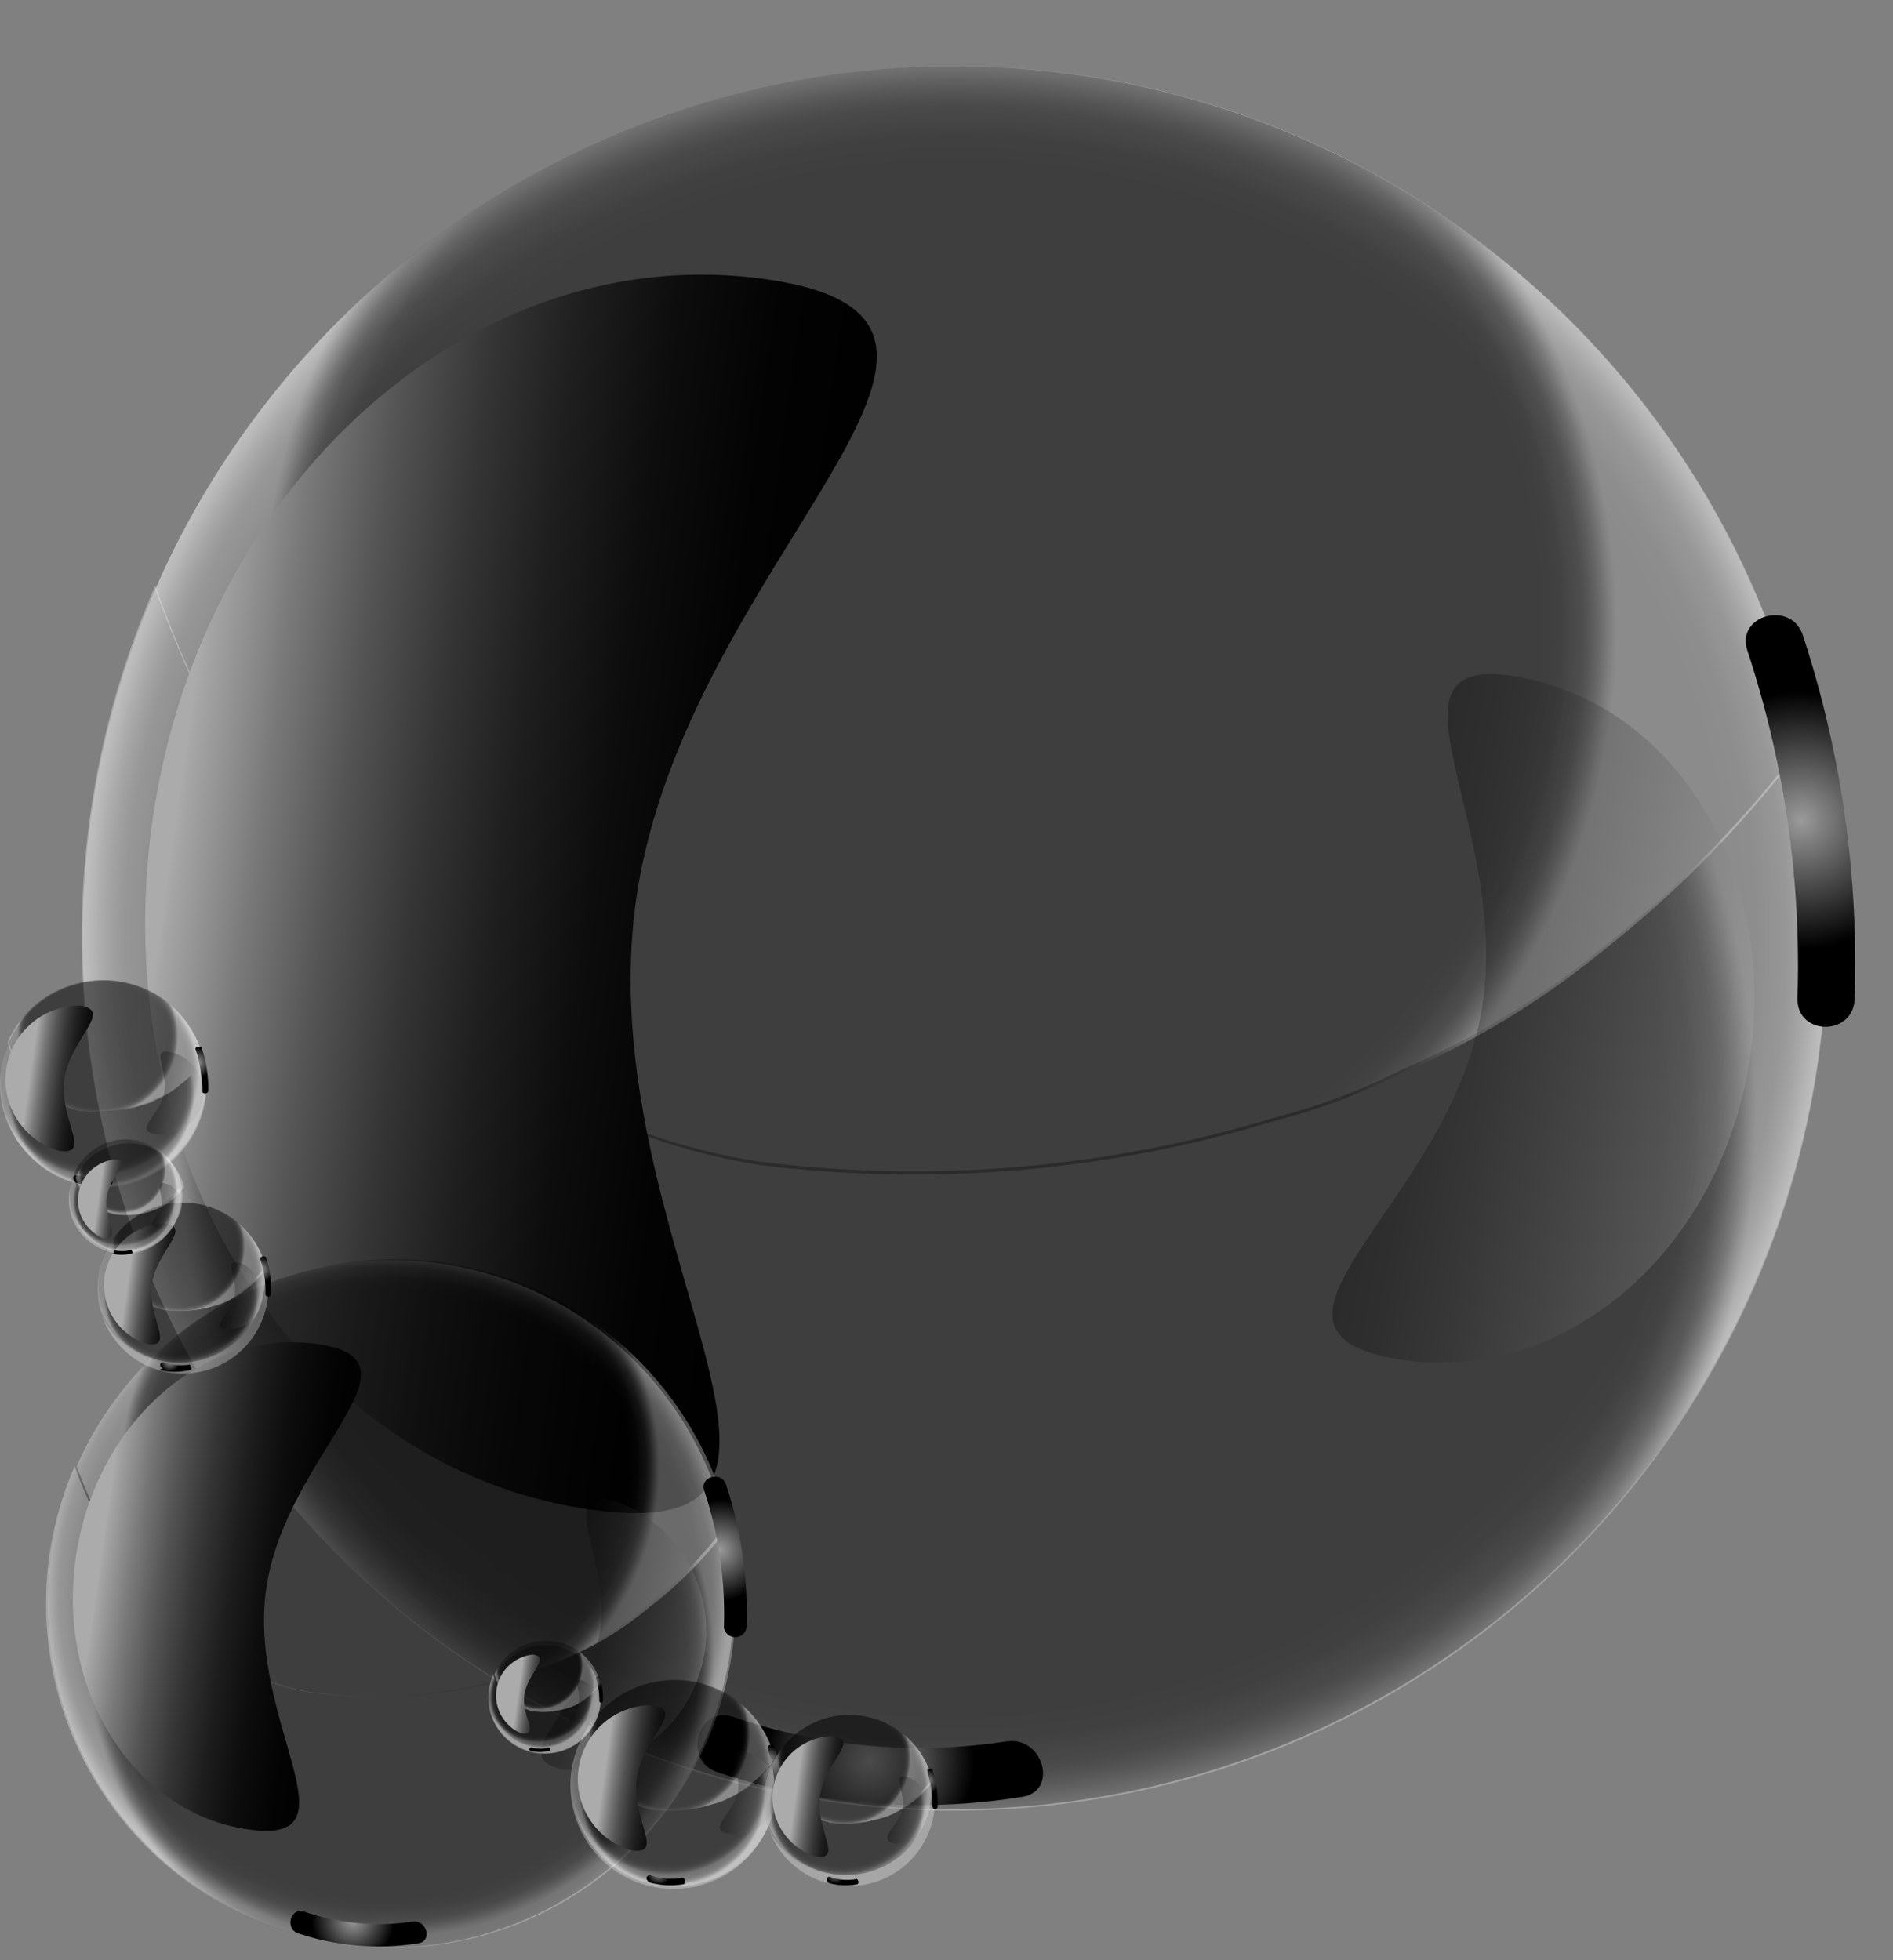 <svg width="85" height="88" viewBox="0 0 85 88" fill="none" xmlns="http://www.w3.org/2000/svg">
<rect x="0" y="0" width="85" height="88" fill="#808080" stroke="none"/>
<path style="lightblue-blend-mode:screen" opacity="0.3" d="M45.964 81.165C67.523 79.457 83.615 60.595 81.907 39.036C80.199 17.477 61.337 1.385 39.778 3.093C18.219 4.801 2.127 23.663 3.835 45.222C5.543 66.781 24.405 82.873 45.964 81.165Z" fill="url(#paint0_radial_219_768)"/>
<path style="lightblue-blend-mode:screen" opacity="0.3" d="M62.93 48.027C61.12 48.951 59.213 49.669 57.244 50.169C49.74 52.455 41.837 53.128 34.055 52.144C20.67 50.076 11.383 38.722 6.971 26.297C4.478 31.976 3.37 38.165 3.736 44.355C4.102 50.546 5.932 56.562 9.076 61.907C12.221 67.252 16.589 71.775 21.822 75.102C27.055 78.43 33.004 80.468 39.178 81.048C45.352 81.629 51.576 80.735 57.338 78.441C63.099 76.146 68.234 72.517 72.319 67.851C76.404 63.185 79.324 57.616 80.837 51.602C82.35 45.588 82.414 39.301 81.023 33.257C78.441 36.712 75.418 39.816 72.032 42.488C69.276 44.757 66.211 46.621 62.93 48.027Z" fill="url(#paint1_radial_219_768)"/>
<path style="lightblue-blend-mode:screen" opacity="0.3" d="M33.335 4.142C27.528 5.596 22.131 8.362 17.561 12.229C12.99 16.095 9.367 20.959 6.971 26.445C11.383 38.796 20.67 50.15 34.055 52.292C41.837 53.276 49.74 52.603 57.244 50.316C59.213 49.817 61.12 49.099 62.93 48.175C66.211 46.769 69.276 44.904 72.032 42.636C75.418 39.964 78.441 36.86 81.023 33.405L80.857 32.685C79.613 27.689 77.397 22.987 74.335 18.848C71.273 14.71 67.425 11.215 63.012 8.564C58.598 5.913 53.706 4.158 48.614 3.399C43.521 2.641 38.33 2.893 33.335 4.142Z" fill="url(#paint2_radial_219_768)"/>
<g style="lightblue-blend-mode:screen">
<path d="M78.457 29.195C80.124 34.24 80.887 39.54 80.709 44.851C80.709 46.513 83.22 46.513 83.275 44.851C83.466 39.31 82.679 33.779 80.949 28.512C80.432 26.943 77.94 27.607 78.457 29.195Z" fill="url(#paint3_radial_219_768)"/>
</g>
<g style="lightblue-blend-mode:screen">
<path d="M32.209 79.56C36.618 81.031 41.319 81.411 45.908 80.667C47.532 80.409 46.849 77.935 45.206 78.175C41.072 78.807 36.847 78.427 32.892 77.067C31.323 76.55 30.64 79.043 32.209 79.56Z" fill="url(#paint4_radial_219_768)"/>
</g>
<path style="lightblue-blend-mode:screen" d="M28.572 40.327C26.375 55.577 39.483 69.645 26.449 67.762C13.414 65.879 4.645 51.995 6.86 36.746C9.076 21.496 21.408 10.659 34.443 12.542C47.477 14.425 30.787 25.078 28.572 40.327Z" fill="url(#paint5_linear_219_768)"/>
<path style="lightblue-blend-mode:screen" opacity="0.3" d="M66.475 45.645C68.099 37.208 61.139 29.029 68.321 30.414C75.503 31.799 80.063 39.645 78.457 48.193C76.85 56.741 69.706 62.353 62.487 60.969C55.268 59.584 64.868 54.083 66.475 45.645Z" fill="url(#paint6_linear_219_768)"/>
<path style="lightblue-blend-mode:screen" opacity="0.3" d="M17.587 87.443C26.111 87.443 33.021 80.533 33.021 72.009C33.021 63.484 26.111 56.574 17.587 56.574C9.063 56.574 2.152 63.484 2.152 72.009C2.152 80.533 9.063 87.443 17.587 87.443Z" fill="url(#paint7_radial_219_768)"/>
<path style="lightblue-blend-mode:screen" opacity="0.3" d="M25.507 74.372C24.789 74.73 24.033 75.008 23.255 75.203C20.27 76.125 17.122 76.396 14.024 75.997C8.762 75.166 5.088 70.698 3.352 65.824C2.376 68.062 1.945 70.5 2.093 72.937C2.242 75.374 2.967 77.741 4.208 79.843C5.45 81.946 7.172 83.724 9.234 85.031C11.296 86.339 13.639 87.138 16.07 87.364C18.501 87.59 20.951 87.236 23.219 86.332C25.487 85.427 27.508 83.997 29.115 82.159C30.723 80.322 31.872 78.129 32.467 75.761C33.063 73.393 33.088 70.918 32.541 68.538C31.528 69.893 30.335 71.104 28.997 72.138C27.944 73.043 26.769 73.795 25.507 74.372Z" fill="url(#paint8_radial_219_768)"/>
<path style="lightblue-blend-mode:screen" opacity="0.3" d="M13.839 57.036C11.55 57.609 9.423 58.699 7.621 60.222C5.819 61.746 4.39 63.662 3.445 65.824C5.18 70.698 8.854 75.166 14.116 75.997C17.214 76.396 20.362 76.125 23.347 75.203C24.126 75.008 24.881 74.73 25.599 74.372C26.894 73.803 28.1 73.051 29.181 72.138C30.52 71.104 31.712 69.893 32.726 68.538C32.734 68.446 32.734 68.353 32.726 68.261C32.235 66.277 31.355 64.41 30.136 62.769C28.918 61.128 27.386 59.745 25.629 58.701C23.872 57.656 21.925 56.971 19.901 56.686C17.877 56.4 15.816 56.519 13.839 57.036Z" fill="url(#paint9_radial_219_768)"/>
<g style="lightblue-blend-mode:screen">
<path d="M31.618 66.913C32.279 68.9 32.579 70.988 32.504 73.08C32.527 73.198 32.59 73.305 32.682 73.381C32.775 73.458 32.892 73.5 33.012 73.5C33.132 73.5 33.248 73.458 33.341 73.381C33.434 73.305 33.497 73.198 33.52 73.08C33.601 70.894 33.288 68.712 32.596 66.637C32.393 66.027 31.415 66.286 31.618 66.913Z" fill="url(#paint10_radial_219_768)"/>
</g>
<g style="lightblue-blend-mode:screen">
<path d="M13.396 86.797C15.131 87.376 16.98 87.528 18.787 87.24C19.433 87.148 19.156 86.169 18.528 86.262C16.892 86.513 15.219 86.361 13.654 85.819C13.045 85.615 12.768 86.594 13.396 86.797Z" fill="url(#paint11_radial_219_768)"/>
</g>
<path style="lightblue-blend-mode:screen" d="M11.956 71.308C11.088 77.308 16.257 82.865 11.125 82.126C5.992 81.388 2.522 75.905 3.408 69.886C4.294 63.867 9.131 59.602 14.264 60.341C19.396 61.079 12.823 65.289 11.956 71.308Z" fill="url(#paint12_linear_219_768)"/>
<path style="lightblue-blend-mode:screen" opacity="0.3" d="M26.91 73.394C27.538 70.071 24.806 66.858 27.649 67.394C29.03 67.904 30.186 68.889 30.91 70.172C31.634 71.454 31.88 72.953 31.603 74.399C31.326 75.846 30.544 77.148 29.398 78.073C28.251 78.997 26.814 79.485 25.341 79.45C22.498 78.896 26.264 76.717 26.91 73.394Z" fill="url(#paint13_linear_219_768)"/>
<path style="lightblue-blend-mode:screen" opacity="0.3" d="M34.775 78.913C35.004 79.805 34.962 80.746 34.655 81.614C34.347 82.482 33.788 83.239 33.049 83.788C32.309 84.337 31.423 84.653 30.503 84.696C29.583 84.739 28.671 84.506 27.883 84.029C27.096 83.551 26.469 82.849 26.082 82.013C25.695 81.178 25.566 80.246 25.711 79.336C25.856 78.427 26.269 77.581 26.897 76.907C27.525 76.233 28.339 75.762 29.236 75.553C30.416 75.279 31.655 75.477 32.69 76.105C33.725 76.733 34.474 77.741 34.775 78.913Z" fill="url(#paint14_radial_219_768)"/>
<path style="lightblue-blend-mode:screen" opacity="0.3" d="M32.652 80.76C32.441 80.867 32.218 80.947 31.987 81C31.098 81.273 30.16 81.355 29.236 81.24C28.48 81.064 27.785 80.689 27.223 80.153C26.661 79.617 26.254 78.94 26.043 78.193C25.599 79.152 25.495 80.233 25.747 81.258C26.034 82.45 26.782 83.48 27.828 84.121C28.873 84.761 30.131 84.96 31.323 84.674C32.515 84.387 33.545 83.639 34.185 82.593C34.826 81.548 35.025 80.29 34.738 79.098C34.434 79.504 34.073 79.864 33.667 80.169C33.358 80.412 33.016 80.611 32.652 80.76Z" fill="url(#paint15_radial_219_768)"/>
<path style="lightblue-blend-mode:screen" opacity="0.3" d="M29.163 75.554C28.474 75.724 27.834 76.05 27.293 76.508C26.752 76.966 26.324 77.543 26.043 78.194C26.254 78.941 26.661 79.618 27.223 80.154C27.785 80.689 28.48 81.065 29.236 81.24C30.16 81.356 31.098 81.274 31.987 81C32.218 80.948 32.441 80.867 32.652 80.76C33.041 80.588 33.402 80.357 33.723 80.077C34.129 79.773 34.489 79.412 34.794 79.006V78.914C34.645 78.323 34.381 77.768 34.017 77.279C33.654 76.791 33.197 76.379 32.675 76.067C32.152 75.755 31.572 75.549 30.97 75.461C30.367 75.373 29.753 75.404 29.163 75.554Z" fill="url(#paint16_radial_219_768)"/>
<g style="lightblue-blend-mode:screen">
<path d="M34.48 78.526C34.684 79.12 34.778 79.745 34.757 80.372C34.757 80.557 35.052 80.557 35.052 80.372C35.09 79.714 34.996 79.055 34.775 78.434C34.763 78.395 34.736 78.362 34.699 78.343C34.663 78.324 34.62 78.32 34.581 78.332C34.542 78.344 34.509 78.372 34.49 78.408C34.471 78.445 34.468 78.487 34.48 78.526Z" fill="url(#paint17_radial_219_768)"/>
</g>
<g style="lightblue-blend-mode:screen">
<path d="M29.033 84.471C29.55 84.643 30.101 84.688 30.639 84.6C30.843 84.6 30.75 84.268 30.639 84.305C30.15 84.383 29.649 84.338 29.181 84.176C29.162 84.176 29.142 84.18 29.124 84.187C29.107 84.194 29.09 84.205 29.076 84.219C29.063 84.233 29.052 84.249 29.044 84.267C29.037 84.285 29.033 84.304 29.033 84.323C29.033 84.343 29.037 84.362 29.044 84.38C29.052 84.398 29.063 84.414 29.076 84.428C29.09 84.442 29.107 84.453 29.124 84.46C29.142 84.467 29.162 84.471 29.181 84.471H29.033Z" fill="url(#paint18_radial_219_768)"/>
</g>
<path style="lightblue-blend-mode:screen" d="M28.59 79.837C28.332 81.683 29.883 83.29 28.35 83.068C27.578 82.846 26.913 82.353 26.477 81.678C26.041 81.003 25.864 80.194 25.979 79.399C26.093 78.604 26.492 77.877 27.101 77.354C27.71 76.83 28.488 76.545 29.292 76.551C30.824 76.772 28.849 78.028 28.59 79.837Z" fill="url(#paint19_linear_219_768)"/>
<path style="lightblue-blend-mode:screen" opacity="0.3" d="M33.132 80.464C33.316 79.467 32.504 78.507 33.353 78.618C33.596 78.663 33.827 78.755 34.034 78.889C34.241 79.024 34.419 79.197 34.559 79.4C34.699 79.603 34.797 79.832 34.848 80.073C34.9 80.314 34.903 80.563 34.858 80.806C34.813 81.048 34.721 81.28 34.587 81.486C34.453 81.693 34.279 81.872 34.076 82.011C33.873 82.151 33.644 82.249 33.403 82.301C33.162 82.352 32.913 82.355 32.67 82.311C31.747 82.108 32.892 81.461 33.132 80.464Z" fill="url(#paint20_linear_219_768)"/>
<path style="lightblue-blend-mode:screen" opacity="0.3" d="M9.131 47.51C9.36 48.402 9.318 49.342 9.011 50.21C8.703 51.078 8.144 51.835 7.405 52.384C6.665 52.933 5.779 53.249 4.859 53.292C3.939 53.335 3.027 53.103 2.239 52.625C1.452 52.147 0.825 51.446 0.438 50.61C0.051 49.774 -0.078 48.842 0.067 47.932C0.212 47.023 0.625 46.177 1.253 45.504C1.881 44.83 2.695 44.358 3.592 44.15C4.772 43.87 6.014 44.066 7.05 44.695C8.087 45.324 8.834 46.335 9.131 47.51Z" fill="url(#paint21_radial_219_768)"/>
<path style="lightblue-blend-mode:screen" opacity="0.3" d="M6.952 49.337C6.746 49.458 6.522 49.545 6.288 49.596C5.418 49.873 4.5 49.968 3.592 49.872C2.836 49.697 2.141 49.322 1.579 48.786C1.017 48.25 0.61 47.573 0.398 46.826C-0.021 47.759 -0.113 48.807 0.14 49.799C0.452 50.966 1.208 51.965 2.246 52.583C3.284 53.201 4.522 53.389 5.697 53.108C6.872 52.826 7.89 52.096 8.535 51.075C9.18 50.053 9.4 48.82 9.149 47.639C8.84 48.04 8.48 48.4 8.079 48.709C7.743 48.983 7.362 49.196 6.952 49.337Z" fill="url(#paint22_radial_219_768)"/>
<path style="lightblue-blend-mode:screen" opacity="0.3" d="M3.463 44.149C2.775 44.319 2.135 44.645 1.594 45.103C1.052 45.561 0.624 46.138 0.343 46.789C0.553 47.55 0.966 48.239 1.539 48.783C2.112 49.326 2.822 49.703 3.592 49.872C4.516 49.987 5.454 49.906 6.343 49.632C6.577 49.582 6.801 49.495 7.008 49.374C7.4 49.215 7.762 48.99 8.079 48.709C8.48 48.4 8.84 48.04 9.15 47.639V47.546C9.005 46.946 8.743 46.381 8.377 45.884C8.011 45.387 7.55 44.968 7.021 44.652C6.491 44.336 5.903 44.128 5.293 44.042C4.682 43.955 4.06 43.992 3.463 44.149Z" fill="url(#paint23_radial_219_768)"/>
<g style="lightblue-blend-mode:screen">
<path d="M8.78 47.104C8.981 47.698 9.075 48.323 9.057 48.95C9.057 49.135 9.353 49.135 9.353 48.95C9.362 48.324 9.268 47.7 9.076 47.104C9.076 46.919 8.725 46.993 8.78 47.104Z" fill="url(#paint24_radial_219_768)"/>
</g>
<g style="lightblue-blend-mode:screen">
<path d="M3.316 53.067C3.841 53.231 4.396 53.275 4.94 53.196C5.125 53.196 5.051 52.864 4.94 52.901C4.451 52.97 3.952 52.926 3.482 52.772C3.442 52.76 3.4 52.763 3.364 52.782C3.327 52.801 3.3 52.834 3.288 52.873C3.276 52.912 3.279 52.955 3.298 52.991C3.317 53.028 3.35 53.055 3.389 53.067H3.316Z" fill="url(#paint25_radial_219_768)"/>
</g>
<path style="lightblue-blend-mode:screen" d="M2.891 48.433C2.632 50.279 4.183 51.885 2.651 51.664C1.879 51.442 1.213 50.948 0.777 50.274C0.341 49.599 0.164 48.789 0.279 47.995C0.394 47.2 0.793 46.473 1.402 45.95C2.011 45.426 2.789 45.141 3.592 45.147C5.125 45.368 3.149 46.623 2.891 48.433Z" fill="url(#paint26_linear_219_768)"/>
<path style="lightblue-blend-mode:screen" opacity="0.3" d="M7.377 49.06C7.562 48.063 6.749 47.084 7.599 47.214C8.088 47.307 8.521 47.59 8.801 48.002C9.082 48.414 9.187 48.921 9.094 49.411C9.001 49.9 8.717 50.333 8.305 50.613C7.893 50.894 7.387 50.999 6.897 50.906C6.048 50.703 7.174 50.057 7.377 49.06Z" fill="url(#paint27_linear_219_768)"/>
<path style="lightblue-blend-mode:screen" opacity="0.3" d="M11.937 56.888C12.123 57.625 12.086 58.401 11.831 59.116C11.575 59.832 11.113 60.456 10.503 60.909C9.893 61.362 9.163 61.624 8.404 61.662C7.645 61.7 6.891 61.511 6.24 61.121C5.588 60.73 5.066 60.155 4.742 59.468C4.417 58.781 4.303 58.013 4.415 57.261C4.527 56.51 4.859 55.808 5.37 55.245C5.881 54.683 6.547 54.284 7.285 54.1C8.271 53.859 9.312 54.017 10.183 54.539C11.054 55.061 11.684 55.905 11.937 56.888Z" fill="url(#paint28_radial_219_768)"/>
<path style="lightblue-blend-mode:screen" opacity="0.3" d="M10.183 58.421C10.006 58.508 9.821 58.576 9.629 58.624C8.895 58.851 8.12 58.914 7.359 58.809C6.736 58.657 6.163 58.346 5.697 57.906C5.23 57.465 4.887 56.911 4.7 56.298C4.353 57.069 4.281 57.936 4.497 58.753C4.84 59.618 5.486 60.328 6.313 60.752C7.141 61.177 8.095 61.286 8.997 61.061C9.899 60.835 10.689 60.29 11.22 59.526C11.75 58.762 11.985 57.831 11.882 56.907C11.625 57.244 11.327 57.548 10.996 57.812C10.75 58.047 10.477 58.251 10.183 58.421Z" fill="url(#paint29_radial_219_768)"/>
<path style="lightblue-blend-mode:screen" opacity="0.3" d="M7.285 54.1C6.715 54.247 6.187 54.521 5.739 54.901C5.291 55.282 4.936 55.759 4.7 56.297C4.887 56.911 5.23 57.465 5.697 57.905C6.163 58.345 6.736 58.657 7.359 58.808C8.12 58.914 8.895 58.851 9.629 58.624C9.821 58.575 10.006 58.507 10.183 58.421C10.5 58.273 10.798 58.087 11.069 57.867C11.401 57.603 11.699 57.299 11.956 56.962C11.841 56.465 11.628 55.996 11.33 55.583C11.032 55.169 10.655 54.818 10.22 54.552C9.785 54.286 9.302 54.108 8.798 54.031C8.294 53.953 7.779 53.977 7.285 54.1Z" fill="url(#paint30_radial_219_768)"/>
<g style="lightblue-blend-mode:screen">
<path d="M11.697 56.557C11.862 57.05 11.938 57.569 11.919 58.089C11.919 58.123 11.932 58.156 11.957 58.18C11.981 58.205 12.014 58.218 12.048 58.218C12.082 58.218 12.115 58.205 12.139 58.18C12.164 58.156 12.177 58.123 12.177 58.089C12.196 57.551 12.121 57.014 11.956 56.501C11.956 56.335 11.66 56.409 11.697 56.501V56.557Z" fill="url(#paint31_radial_219_768)"/>
</g>
<g style="lightblue-blend-mode:screen">
<path d="M7.174 61.504C7.616 61.615 8.079 61.615 8.522 61.504C8.67 61.504 8.522 61.246 8.522 61.264C8.119 61.329 7.706 61.291 7.322 61.153C7.287 61.153 7.255 61.167 7.23 61.191C7.206 61.215 7.193 61.248 7.193 61.282C7.193 61.317 7.206 61.35 7.23 61.374C7.255 61.398 7.287 61.412 7.322 61.412L7.174 61.504Z" fill="url(#paint32_radial_219_768)"/>
</g>
<path style="lightblue-blend-mode:screen" d="M6.823 57.646C6.602 59.141 7.894 60.526 6.602 60.341C5.975 60.143 5.439 59.728 5.09 59.17C4.741 58.613 4.601 57.949 4.697 57.299C4.792 56.648 5.116 56.052 5.611 55.619C6.105 55.185 6.738 54.941 7.396 54.932C8.669 55.116 7.026 56.15 6.823 57.646Z" fill="url(#paint33_linear_219_768)"/>
<path style="lightblue-blend-mode:screen" opacity="0.3" d="M10.534 58.181C10.682 57.35 10.017 56.538 10.719 56.685C11.078 56.797 11.384 57.038 11.577 57.361C11.771 57.684 11.839 58.067 11.768 58.436C11.697 58.806 11.493 59.137 11.194 59.366C10.895 59.594 10.522 59.705 10.147 59.676C9.445 59.547 10.368 58.993 10.534 58.181Z" fill="url(#paint34_linear_219_768)"/>
<path style="lightblue-blend-mode:screen" opacity="0.3" d="M41.864 79.892C42.05 80.629 42.013 81.404 41.758 82.12C41.502 82.836 41.041 83.46 40.431 83.913C39.821 84.366 39.09 84.628 38.331 84.666C37.572 84.704 36.819 84.515 36.167 84.124C35.515 83.734 34.994 83.159 34.669 82.472C34.344 81.785 34.23 81.017 34.342 80.265C34.454 79.513 34.787 78.812 35.297 78.249C35.808 77.686 36.475 77.288 37.212 77.104C38.199 76.858 39.242 77.014 40.114 77.536C40.987 78.059 41.616 78.906 41.864 79.892Z" fill="url(#paint35_radial_219_768)"/>
<path style="lightblue-blend-mode:screen" opacity="0.3" d="M40.111 81.425C39.934 81.512 39.748 81.58 39.557 81.628C38.822 81.852 38.049 81.922 37.286 81.831C36.661 81.678 36.087 81.364 35.62 80.92C35.154 80.476 34.812 79.918 34.627 79.302C34.281 80.073 34.209 80.94 34.424 81.757C34.768 82.622 35.413 83.332 36.241 83.756C37.069 84.181 38.022 84.29 38.924 84.064C39.827 83.839 40.617 83.294 41.147 82.53C41.678 81.766 41.913 80.835 41.809 79.911C41.564 80.252 41.272 80.556 40.941 80.816C40.687 81.047 40.408 81.251 40.111 81.425Z" fill="url(#paint36_radial_219_768)"/>
<path style="lightblue-blend-mode:screen" opacity="0.3" d="M37.212 77.104C36.643 77.251 36.114 77.525 35.666 77.905C35.219 78.286 34.863 78.763 34.627 79.301C34.811 79.918 35.154 80.476 35.62 80.92C36.086 81.363 36.661 81.677 37.286 81.831C38.049 81.921 38.822 81.852 39.557 81.628C39.748 81.579 39.933 81.511 40.111 81.425C40.431 81.273 40.734 81.087 41.015 80.871C41.346 80.611 41.638 80.307 41.883 79.966C41.768 79.469 41.556 79 41.258 78.586C40.96 78.173 40.582 77.822 40.147 77.556C39.713 77.29 39.229 77.112 38.725 77.035C38.221 76.957 37.707 76.981 37.212 77.104Z" fill="url(#paint37_radial_219_768)"/>
<g style="lightblue-blend-mode:screen">
<path d="M41.643 79.561C41.799 80.056 41.874 80.573 41.864 81.093C41.864 81.259 42.105 81.259 42.105 81.093C42.123 80.555 42.048 80.017 41.883 79.505C41.883 79.339 41.587 79.413 41.643 79.505V79.561Z" fill="url(#paint38_radial_219_768)"/>
</g>
<g style="lightblue-blend-mode:screen">
<path d="M37.101 84.507C37.536 84.649 37.999 84.681 38.449 84.6C38.615 84.6 38.541 84.341 38.449 84.36C38.047 84.434 37.631 84.396 37.249 84.249C37.215 84.249 37.182 84.263 37.158 84.287C37.133 84.311 37.12 84.344 37.12 84.378C37.12 84.412 37.133 84.445 37.158 84.47C37.182 84.494 37.215 84.507 37.249 84.507H37.101Z" fill="url(#paint39_radial_219_768)"/>
</g>
<path style="lightblue-blend-mode:screen" d="M36.824 80.65C36.603 82.145 37.895 83.53 36.621 83.345C35.995 83.147 35.46 82.734 35.111 82.178C34.762 81.623 34.621 80.961 34.714 80.311C34.807 79.662 35.128 79.066 35.619 78.631C36.111 78.196 36.74 77.95 37.397 77.936C38.67 78.12 36.972 79.154 36.824 80.65Z" fill="url(#paint40_linear_219_768)"/>
<path style="lightblue-blend-mode:screen" opacity="0.3" d="M40.517 81.259C40.683 80.428 40 79.616 40.701 79.764C41.061 79.876 41.366 80.116 41.56 80.439C41.753 80.762 41.821 81.145 41.75 81.514C41.68 81.884 41.475 82.215 41.176 82.444C40.877 82.672 40.504 82.783 40.129 82.754C39.372 82.551 40.314 81.998 40.517 81.259Z" fill="url(#paint41_linear_219_768)"/>
<path style="lightblue-blend-mode:screen" opacity="0.3" d="M26.91 75.572C26.99 75.895 27.006 76.23 26.957 76.558C26.907 76.887 26.794 77.203 26.622 77.487C26.451 77.772 26.225 78.02 25.957 78.217C25.69 78.415 25.387 78.557 25.064 78.637C24.413 78.794 23.727 78.688 23.153 78.343C22.579 77.997 22.165 77.44 21.999 76.791C21.896 76.164 22.033 75.521 22.382 74.991C22.731 74.46 23.267 74.08 23.884 73.927C24.5 73.773 25.152 73.857 25.709 74.162C26.267 74.467 26.689 74.97 26.892 75.572H26.91Z" fill="url(#paint42_radial_219_768)"/>
<path style="lightblue-blend-mode:screen" opacity="0.3" d="M25.747 76.569C25.63 76.628 25.506 76.672 25.378 76.698C24.895 76.852 24.384 76.896 23.882 76.828C23.469 76.735 23.089 76.531 22.784 76.238C22.478 75.945 22.258 75.575 22.147 75.166C21.981 75.533 21.906 75.935 21.927 76.337C21.947 76.739 22.064 77.13 22.266 77.479C22.469 77.827 22.752 78.121 23.091 78.338C23.431 78.555 23.817 78.688 24.218 78.725C24.619 78.762 25.023 78.703 25.397 78.553C25.771 78.402 26.103 78.165 26.366 77.86C26.63 77.555 26.816 77.192 26.911 76.8C27.006 76.409 27.005 76.001 26.91 75.609C26.742 75.833 26.543 76.032 26.319 76.2C26.146 76.348 25.953 76.472 25.747 76.569Z" fill="url(#paint43_radial_219_768)"/>
<path style="lightblue-blend-mode:screen" opacity="0.3" d="M23.901 73.745C23.526 73.832 23.177 74.006 22.882 74.253C22.587 74.5 22.354 74.813 22.202 75.166C22.313 75.575 22.533 75.946 22.839 76.239C23.145 76.531 23.524 76.735 23.938 76.828C24.439 76.896 24.95 76.852 25.433 76.699C25.561 76.672 25.686 76.629 25.802 76.57C26.009 76.473 26.201 76.348 26.375 76.2C26.598 76.032 26.797 75.833 26.965 75.609C26.892 75.283 26.754 74.974 26.558 74.702C26.363 74.43 26.115 74.2 25.829 74.026C25.543 73.852 25.225 73.738 24.893 73.689C24.562 73.641 24.224 73.66 23.901 73.745Z" fill="url(#paint44_radial_219_768)"/>
<g style="lightblue-blend-mode:screen">
<path d="M26.762 75.351C26.867 75.679 26.917 76.022 26.91 76.366C26.91 76.459 27.058 76.459 27.076 76.366C27.084 76.01 27.034 75.654 26.929 75.314C26.929 75.203 26.726 75.314 26.762 75.314V75.351Z" fill="url(#paint45_radial_219_768)"/>
</g>
<g style="lightblue-blend-mode:screen">
<path d="M23.79 78.6C24.075 78.675 24.373 78.675 24.658 78.6C24.769 78.6 24.658 78.434 24.658 78.453C24.397 78.517 24.125 78.517 23.864 78.453C23.753 78.453 23.716 78.582 23.864 78.619L23.79 78.6Z" fill="url(#paint46_radial_219_768)"/>
</g>
<path style="lightblue-blend-mode:screen" d="M23.55 76.071C23.402 77.05 24.252 77.917 23.421 77.825C23.041 77.67 22.723 77.392 22.518 77.036C22.313 76.68 22.233 76.265 22.291 75.859C22.348 75.452 22.539 75.076 22.834 74.79C23.129 74.504 23.511 74.325 23.919 74.28C24.769 74.391 23.698 75.093 23.55 76.071Z" fill="url(#paint47_linear_219_768)"/>
<path style="lightblue-blend-mode:screen" opacity="0.3" d="M25.987 76.403C26.098 75.868 25.636 75.332 26.116 75.424C26.35 75.503 26.546 75.664 26.67 75.877C26.793 76.09 26.835 76.341 26.788 76.582C26.74 76.824 26.607 77.04 26.412 77.19C26.217 77.341 25.974 77.415 25.729 77.4C25.267 77.308 25.876 76.957 25.987 76.403Z" fill="url(#paint48_linear_219_768)"/>
<path style="lightblue-blend-mode:screen" opacity="0.3" d="M8.153 53.27C8.256 53.897 8.119 54.539 7.77 55.07C7.421 55.601 6.884 55.98 6.268 56.134C5.652 56.288 5 56.203 4.443 55.899C3.885 55.594 3.463 55.09 3.26 54.488C3.148 54.157 3.107 53.806 3.137 53.458C3.168 53.11 3.27 52.772 3.438 52.466C3.606 52.159 3.835 51.891 4.112 51.677C4.388 51.464 4.706 51.31 5.046 51.225C5.385 51.141 5.738 51.128 6.082 51.186C6.427 51.245 6.755 51.375 7.047 51.567C7.339 51.759 7.588 52.009 7.778 52.302C7.969 52.596 8.096 52.925 8.153 53.27Z" fill="url(#paint49_radial_219_768)"/>
<path style="lightblue-blend-mode:screen" opacity="0.3" d="M6.989 54.266L6.639 54.396C6.154 54.541 5.645 54.585 5.143 54.525C4.712 54.445 4.312 54.247 3.986 53.954C3.66 53.661 3.422 53.283 3.297 52.863C3.077 53.376 3.032 53.947 3.168 54.488C3.353 55.108 3.769 55.633 4.33 55.955C4.89 56.278 5.554 56.373 6.182 56.222C6.811 56.071 7.359 55.684 7.711 55.142C8.064 54.599 8.195 53.943 8.079 53.306C7.91 53.53 7.711 53.729 7.488 53.897C7.337 54.039 7.169 54.163 6.989 54.266Z" fill="url(#paint50_radial_219_768)"/>
<path style="lightblue-blend-mode:screen" opacity="0.3" d="M5.088 51.424C4.716 51.523 4.37 51.704 4.077 51.953C3.783 52.202 3.548 52.513 3.389 52.864C3.514 53.284 3.753 53.661 4.079 53.954C4.404 54.247 4.805 54.445 5.235 54.525C5.737 54.585 6.246 54.541 6.731 54.396L7.082 54.267C7.294 54.17 7.492 54.046 7.672 53.898C7.896 53.729 8.095 53.53 8.263 53.307C8.189 52.969 8.045 52.65 7.842 52.37C7.64 52.089 7.381 51.854 7.084 51.677C6.786 51.501 6.455 51.387 6.112 51.343C5.769 51.3 5.42 51.327 5.088 51.424Z" fill="url(#paint51_radial_219_768)"/>
<g style="lightblue-blend-mode:screen">
<path d="M5.014 56.279C5.305 56.351 5.609 56.351 5.9 56.279C6.011 56.279 5.9 56.113 5.9 56.113C5.639 56.178 5.367 56.178 5.106 56.113V56.261L5.014 56.279Z" fill="url(#paint52_radial_219_768)"/>
</g>
<path style="lightblue-blend-mode:screen" d="M4.792 53.749C4.645 54.746 5.494 55.596 4.645 55.596C4.264 55.439 3.946 55.16 3.742 54.802C3.538 54.444 3.46 54.029 3.519 53.621C3.579 53.214 3.773 52.838 4.07 52.553C4.368 52.269 4.752 52.092 5.162 52.051C6.011 52.088 4.922 52.771 4.792 53.749Z" fill="url(#paint53_linear_219_768)"/>
<path style="lightblue-blend-mode:screen" opacity="0.3" d="M7.285 54.1C7.285 53.565 6.934 53.029 7.395 53.122C7.644 53.181 7.861 53.335 8 53.55C8.139 53.764 8.19 54.025 8.142 54.276C8.095 54.528 7.953 54.751 7.745 54.901C7.537 55.05 7.28 55.114 7.026 55.079C6.509 55.005 7.118 54.636 7.285 54.1Z" fill="url(#paint54_linear_219_768)"/>
<defs>
<radialGradient id="paint0_radial_219_768" cx="0" cy="0" r="1" gradientUnits="userSpaceOnUse" gradientTransform="translate(42.902 42.11) rotate(-14.07) scale(39.158 39.158)">
<stop offset="0.88"/>
<stop offset="0.9" stop-color="#030303"/>
<stop offset="0.92" stop-color="#0D0D0D"/>
<stop offset="0.93" stop-color="#1E1E1E"/>
<stop offset="0.95" stop-color="#353535"/>
<stop offset="0.96" stop-color="#545454"/>
<stop offset="0.97" stop-color="#797979"/>
<stop offset="0.98" stop-color="#A6A6A6"/>
<stop offset="0.99" stop-color="#D8D8D8"/>
<stop offset="1" stop-color="white"/>
</radialGradient>
<radialGradient id="paint1_radial_219_768" cx="0" cy="0" r="1" gradientUnits="userSpaceOnUse" gradientTransform="translate(43.353 50.041) rotate(-13.897) scale(35.532 35.532)">
<stop offset="0.88"/>
<stop offset="0.9" stop-color="#030303"/>
<stop offset="0.92" stop-color="#0D0D0D"/>
<stop offset="0.93" stop-color="#1E1E1E"/>
<stop offset="0.95" stop-color="#353535"/>
<stop offset="0.96" stop-color="#545454"/>
<stop offset="0.97" stop-color="#797979"/>
<stop offset="0.98" stop-color="#A6A6A6"/>
<stop offset="0.99" stop-color="#D8D8D8"/>
<stop offset="1" stop-color="white"/>
</radialGradient>
<radialGradient id="paint2_radial_219_768" cx="0" cy="0" r="1" gradientUnits="userSpaceOnUse" gradientTransform="translate(42.148 28.198) rotate(-13.897) scale(30.55 30.55)">
<stop offset="0.88"/>
<stop offset="0.9" stop-color="#030303"/>
<stop offset="0.92" stop-color="#0D0D0D"/>
<stop offset="0.93" stop-color="#1E1E1E"/>
<stop offset="0.95" stop-color="#353535"/>
<stop offset="0.96" stop-color="#545454"/>
<stop offset="0.97" stop-color="#797979"/>
<stop offset="0.98" stop-color="#A6A6A6"/>
<stop offset="0.99" stop-color="#D8D8D8"/>
<stop offset="1" stop-color="white"/>
</radialGradient>
<radialGradient id="paint3_radial_219_768" cx="0" cy="0" r="1" gradientUnits="userSpaceOnUse" gradientTransform="translate(80.875 36.82) scale(5.779 5.779)">
<stop stop-color="#9A9A9A"/>
<stop offset="1"/>
</radialGradient>
<radialGradient id="paint4_radial_219_768" cx="0" cy="0" r="1" gradientUnits="userSpaceOnUse" gradientTransform="translate(39.04 79.061) scale(4.689)">
<stop stop-color="#9A9A9A"/>
<stop offset="1"/>
</radialGradient>
<linearGradient id="paint5_linear_219_768" x1="7.961" y1="36.232" x2="36.913" y2="40.326" gradientUnits="userSpaceOnUse">
<stop stop-color="#ABABAB"/>
<stop offset="0.01" stop-color="#A5A5A5"/>
<stop offset="0.13" stop-color="#797979"/>
<stop offset="0.25" stop-color="#545454"/>
<stop offset="0.38" stop-color="#353535"/>
<stop offset="0.51" stop-color="#1E1E1E"/>
<stop offset="0.65" stop-color="#0D0D0D"/>
<stop offset="0.81" stop-color="#030303"/>
<stop offset="1"/>
</linearGradient>
<linearGradient id="paint6_linear_219_768" x1="78.496" y1="48.189" x2="62.483" y2="45.134" gradientUnits="userSpaceOnUse">
<stop stop-color="#ABABAB"/>
<stop offset="0.08" stop-color="#999999"/>
<stop offset="0.41" stop-color="#585858"/>
<stop offset="0.68" stop-color="#282828"/>
<stop offset="0.88" stop-color="#0B0B0B"/>
<stop offset="1"/>
</linearGradient>
<radialGradient id="paint7_radial_219_768" cx="0" cy="0" r="1" gradientUnits="userSpaceOnUse" gradientTransform="translate(17.322 71.541) rotate(-14.06) scale(15.428)">
<stop offset="0.88"/>
<stop offset="0.9" stop-color="#030303"/>
<stop offset="0.92" stop-color="#0D0D0D"/>
<stop offset="0.93" stop-color="#1E1E1E"/>
<stop offset="0.95" stop-color="#353535"/>
<stop offset="0.96" stop-color="#545454"/>
<stop offset="0.97" stop-color="#797979"/>
<stop offset="0.98" stop-color="#A6A6A6"/>
<stop offset="0.99" stop-color="#D8D8D8"/>
<stop offset="1" stop-color="white"/>
</radialGradient>
<radialGradient id="paint8_radial_219_768" cx="0" cy="0" r="1" gradientUnits="userSpaceOnUse" gradientTransform="translate(18.051 74.454) rotate(-14.06) scale(14.005 14.005)">
<stop offset="0.88"/>
<stop offset="0.9" stop-color="#030303"/>
<stop offset="0.92" stop-color="#0D0D0D"/>
<stop offset="0.93" stop-color="#1E1E1E"/>
<stop offset="0.95" stop-color="#353535"/>
<stop offset="0.96" stop-color="#545454"/>
<stop offset="0.97" stop-color="#797979"/>
<stop offset="0.98" stop-color="#A6A6A6"/>
<stop offset="0.99" stop-color="#D8D8D8"/>
<stop offset="1" stop-color="white"/>
</radialGradient>
<radialGradient id="paint9_radial_219_768" cx="0" cy="0" r="1" gradientUnits="userSpaceOnUse" gradientTransform="translate(17.542 65.851) rotate(-14.06) scale(12.044 12.044)">
<stop offset="0.88"/>
<stop offset="0.9" stop-color="#030303"/>
<stop offset="0.92" stop-color="#0D0D0D"/>
<stop offset="0.93" stop-color="#1E1E1E"/>
<stop offset="0.95" stop-color="#353535"/>
<stop offset="0.96" stop-color="#545454"/>
<stop offset="0.97" stop-color="#797979"/>
<stop offset="0.98" stop-color="#A6A6A6"/>
<stop offset="0.99" stop-color="#D8D8D8"/>
<stop offset="1" stop-color="white"/>
</radialGradient>
<radialGradient id="paint10_radial_219_768" cx="0" cy="0" r="1" gradientUnits="userSpaceOnUse" gradientTransform="translate(32.321 69.591) scale(2.273 2.273)">
<stop stop-color="#9A9A9A"/>
<stop offset="1"/>
</radialGradient>
<radialGradient id="paint11_radial_219_768" cx="0" cy="0" r="1" gradientUnits="userSpaceOnUse" gradientTransform="translate(15.852 86.217) scale(1.857 1.857)">
<stop stop-color="#9A9A9A"/>
<stop offset="1"/>
</radialGradient>
<linearGradient id="paint12_linear_219_768" x1="4.596" y1="69.388" x2="16.02" y2="71.004" gradientUnits="userSpaceOnUse">
<stop stop-color="#ABABAB"/>
<stop offset="0.01" stop-color="#A5A5A5"/>
<stop offset="0.13" stop-color="#797979"/>
<stop offset="0.25" stop-color="#545454"/>
<stop offset="0.38" stop-color="#353535"/>
<stop offset="0.51" stop-color="#1E1E1E"/>
<stop offset="0.65" stop-color="#0D0D0D"/>
<stop offset="0.81" stop-color="#030303"/>
<stop offset="1"/>
</linearGradient>
<linearGradient id="paint13_linear_219_768" x1="31.637" y1="74.415" x2="25.326" y2="73.212" gradientUnits="userSpaceOnUse">
<stop stop-color="#ABABAB"/>
<stop offset="0.08" stop-color="#999999"/>
<stop offset="0.41" stop-color="#585858"/>
<stop offset="0.68" stop-color="#282828"/>
<stop offset="0.88" stop-color="#0B0B0B"/>
<stop offset="1"/>
</linearGradient>
<radialGradient id="paint14_radial_219_768" cx="0" cy="0" r="1" gradientUnits="userSpaceOnUse" gradientTransform="translate(29.994 79.567) rotate(-14.06) scale(4.616)">
<stop offset="0.88"/>
<stop offset="0.9" stop-color="#030303"/>
<stop offset="0.92" stop-color="#0D0D0D"/>
<stop offset="0.93" stop-color="#1E1E1E"/>
<stop offset="0.95" stop-color="#353535"/>
<stop offset="0.96" stop-color="#545454"/>
<stop offset="0.97" stop-color="#797979"/>
<stop offset="0.98" stop-color="#A6A6A6"/>
<stop offset="0.99" stop-color="#D8D8D8"/>
<stop offset="1" stop-color="white"/>
</radialGradient>
<radialGradient id="paint15_radial_219_768" cx="0" cy="0" r="1" gradientUnits="userSpaceOnUse" gradientTransform="translate(30.214 80.442) rotate(-14.06) scale(4.2 4.2)">
<stop offset="0.88"/>
<stop offset="0.9" stop-color="#030303"/>
<stop offset="0.92" stop-color="#0D0D0D"/>
<stop offset="0.93" stop-color="#1E1E1E"/>
<stop offset="0.95" stop-color="#353535"/>
<stop offset="0.96" stop-color="#545454"/>
<stop offset="0.97" stop-color="#797979"/>
<stop offset="0.98" stop-color="#A6A6A6"/>
<stop offset="0.99" stop-color="#D8D8D8"/>
<stop offset="1" stop-color="white"/>
</radialGradient>
<radialGradient id="paint16_radial_219_768" cx="0" cy="0" r="1" gradientUnits="userSpaceOnUse" gradientTransform="translate(30.069 77.867) rotate(-14.06) scale(3.61 3.61)">
<stop offset="0.88"/>
<stop offset="0.9" stop-color="#030303"/>
<stop offset="0.92" stop-color="#0D0D0D"/>
<stop offset="0.93" stop-color="#1E1E1E"/>
<stop offset="0.95" stop-color="#353535"/>
<stop offset="0.96" stop-color="#545454"/>
<stop offset="0.97" stop-color="#797979"/>
<stop offset="0.98" stop-color="#A6A6A6"/>
<stop offset="0.99" stop-color="#D8D8D8"/>
<stop offset="1" stop-color="white"/>
</radialGradient>
<radialGradient id="paint17_radial_219_768" cx="0" cy="0" r="1" gradientUnits="userSpaceOnUse" gradientTransform="translate(34.525 79.067) scale(0.677 0.677)">
<stop stop-color="#9A9A9A"/>
<stop offset="1"/>
</radialGradient>
<radialGradient id="paint18_radial_219_768" cx="0" cy="0" r="1" gradientUnits="userSpaceOnUse" gradientTransform="translate(29.579 84.065) scale(0.555 0.555)">
<stop stop-color="#9A9A9A"/>
<stop offset="1"/>
</radialGradient>
<linearGradient id="paint19_linear_219_768" x1="27.253" y1="78.838" x2="30.69" y2="79.324" gradientUnits="userSpaceOnUse">
<stop stop-color="#ABABAB"/>
<stop offset="0.01" stop-color="#A5A5A5"/>
<stop offset="0.13" stop-color="#797979"/>
<stop offset="0.25" stop-color="#545454"/>
<stop offset="0.38" stop-color="#353535"/>
<stop offset="0.51" stop-color="#1E1E1E"/>
<stop offset="0.65" stop-color="#0D0D0D"/>
<stop offset="0.81" stop-color="#030303"/>
<stop offset="1"/>
</linearGradient>
<linearGradient id="paint20_linear_219_768" x1="34.503" y1="80.769" x2="32.599" y2="80.406" gradientUnits="userSpaceOnUse">
<stop stop-color="#ABABAB"/>
<stop offset="0.08" stop-color="#999999"/>
<stop offset="0.41" stop-color="#585858"/>
<stop offset="0.68" stop-color="#282828"/>
<stop offset="0.88" stop-color="#0B0B0B"/>
<stop offset="1"/>
</linearGradient>
<radialGradient id="paint21_radial_219_768" cx="0" cy="0" r="1" gradientUnits="userSpaceOnUse" gradientTransform="translate(4.318 48.195) rotate(-14.06) scale(4.616 4.616)">
<stop offset="0.88"/>
<stop offset="0.9" stop-color="#030303"/>
<stop offset="0.92" stop-color="#0D0D0D"/>
<stop offset="0.93" stop-color="#1E1E1E"/>
<stop offset="0.95" stop-color="#353535"/>
<stop offset="0.96" stop-color="#545454"/>
<stop offset="0.97" stop-color="#797979"/>
<stop offset="0.98" stop-color="#A6A6A6"/>
<stop offset="0.99" stop-color="#D8D8D8"/>
<stop offset="1" stop-color="white"/>
</radialGradient>
<radialGradient id="paint22_radial_219_768" cx="0" cy="0" r="1" gradientUnits="userSpaceOnUse" gradientTransform="translate(4.538 49.07) rotate(-14.06) scale(4.2 4.2)">
<stop offset="0.88"/>
<stop offset="0.9" stop-color="#030303"/>
<stop offset="0.92" stop-color="#0D0D0D"/>
<stop offset="0.93" stop-color="#1E1E1E"/>
<stop offset="0.95" stop-color="#353535"/>
<stop offset="0.96" stop-color="#545454"/>
<stop offset="0.97" stop-color="#797979"/>
<stop offset="0.98" stop-color="#A6A6A6"/>
<stop offset="0.99" stop-color="#D8D8D8"/>
<stop offset="1" stop-color="white"/>
</radialGradient>
<radialGradient id="paint23_radial_219_768" cx="0" cy="0" r="1" gradientUnits="userSpaceOnUse" gradientTransform="translate(4.394 46.494) rotate(-14.06) scale(3.61 3.61)">
<stop offset="0.88"/>
<stop offset="0.9" stop-color="#030303"/>
<stop offset="0.92" stop-color="#0D0D0D"/>
<stop offset="0.93" stop-color="#1E1E1E"/>
<stop offset="0.95" stop-color="#353535"/>
<stop offset="0.96" stop-color="#545454"/>
<stop offset="0.97" stop-color="#797979"/>
<stop offset="0.98" stop-color="#A6A6A6"/>
<stop offset="0.99" stop-color="#D8D8D8"/>
<stop offset="1" stop-color="white"/>
</radialGradient>
<radialGradient id="paint24_radial_219_768" cx="0" cy="0" r="1" gradientUnits="userSpaceOnUse" gradientTransform="translate(8.858 47.707) scale(0.677 0.677)">
<stop stop-color="#9A9A9A"/>
<stop offset="1"/>
</radialGradient>
<radialGradient id="paint25_radial_219_768" cx="0" cy="0" r="1" gradientUnits="userSpaceOnUse" gradientTransform="translate(3.912 52.688) scale(0.555 0.555)">
<stop stop-color="#9A9A9A"/>
<stop offset="1"/>
</radialGradient>
<linearGradient id="paint26_linear_219_768" x1="1.461" y1="47.524" x2="4.879" y2="48.008" gradientUnits="userSpaceOnUse">
<stop stop-color="#ABABAB"/>
<stop offset="0.01" stop-color="#A5A5A5"/>
<stop offset="0.13" stop-color="#797979"/>
<stop offset="0.25" stop-color="#545454"/>
<stop offset="0.38" stop-color="#353535"/>
<stop offset="0.51" stop-color="#1E1E1E"/>
<stop offset="0.65" stop-color="#0D0D0D"/>
<stop offset="0.81" stop-color="#030303"/>
<stop offset="1"/>
</linearGradient>
<linearGradient id="paint27_linear_219_768" x1="8.787" y1="49.362" x2="6.901" y2="49.002" gradientUnits="userSpaceOnUse">
<stop stop-color="#ABABAB"/>
<stop offset="0.08" stop-color="#999999"/>
<stop offset="0.41" stop-color="#585858"/>
<stop offset="0.68" stop-color="#282828"/>
<stop offset="0.88" stop-color="#0B0B0B"/>
<stop offset="1"/>
</linearGradient>
<radialGradient id="paint28_radial_219_768" cx="0" cy="0" r="1" gradientUnits="userSpaceOnUse" gradientTransform="translate(7.959 57.373) rotate(-14.06) scale(3.835 3.835)">
<stop offset="0.88"/>
<stop offset="0.9" stop-color="#030303"/>
<stop offset="0.92" stop-color="#0D0D0D"/>
<stop offset="0.93" stop-color="#1E1E1E"/>
<stop offset="0.95" stop-color="#353535"/>
<stop offset="0.96" stop-color="#545454"/>
<stop offset="0.97" stop-color="#797979"/>
<stop offset="0.98" stop-color="#A6A6A6"/>
<stop offset="0.99" stop-color="#D8D8D8"/>
<stop offset="1" stop-color="white"/>
</radialGradient>
<radialGradient id="paint29_radial_219_768" cx="0" cy="0" r="1" gradientUnits="userSpaceOnUse" gradientTransform="translate(8.14 58.098) rotate(-14.06) scale(3.488 3.488)">
<stop offset="0.88"/>
<stop offset="0.9" stop-color="#030303"/>
<stop offset="0.92" stop-color="#0D0D0D"/>
<stop offset="0.93" stop-color="#1E1E1E"/>
<stop offset="0.95" stop-color="#353535"/>
<stop offset="0.96" stop-color="#545454"/>
<stop offset="0.97" stop-color="#797979"/>
<stop offset="0.98" stop-color="#A6A6A6"/>
<stop offset="0.99" stop-color="#D8D8D8"/>
<stop offset="1" stop-color="white"/>
</radialGradient>
<radialGradient id="paint30_radial_219_768" cx="0" cy="0" r="1" gradientUnits="userSpaceOnUse" gradientTransform="translate(8.017 55.963) rotate(-14.06) scale(2.985)">
<stop offset="0.88"/>
<stop offset="0.9" stop-color="#030303"/>
<stop offset="0.92" stop-color="#0D0D0D"/>
<stop offset="0.93" stop-color="#1E1E1E"/>
<stop offset="0.95" stop-color="#353535"/>
<stop offset="0.96" stop-color="#545454"/>
<stop offset="0.97" stop-color="#797979"/>
<stop offset="0.98" stop-color="#A6A6A6"/>
<stop offset="0.99" stop-color="#D8D8D8"/>
<stop offset="1" stop-color="white"/>
</radialGradient>
<radialGradient id="paint31_radial_219_768" cx="0" cy="0" r="1" gradientUnits="userSpaceOnUse" gradientTransform="translate(11.721 56.992) scale(0.573)">
<stop stop-color="#9A9A9A"/>
<stop offset="1"/>
</radialGradient>
<radialGradient id="paint32_radial_219_768" cx="0" cy="0" r="1" gradientUnits="userSpaceOnUse" gradientTransform="translate(7.626 61.122) scale(0.451 0.451)">
<stop stop-color="#9A9A9A"/>
<stop offset="1"/>
</radialGradient>
<linearGradient id="paint33_linear_219_768" x1="5.855" y1="56.796" x2="8.688" y2="57.197" gradientUnits="userSpaceOnUse">
<stop stop-color="#ABABAB"/>
<stop offset="0.01" stop-color="#A5A5A5"/>
<stop offset="0.13" stop-color="#797979"/>
<stop offset="0.25" stop-color="#545454"/>
<stop offset="0.38" stop-color="#353535"/>
<stop offset="0.51" stop-color="#1E1E1E"/>
<stop offset="0.65" stop-color="#0D0D0D"/>
<stop offset="0.81" stop-color="#030303"/>
<stop offset="1"/>
</linearGradient>
<linearGradient id="paint34_linear_219_768" x1="11.717" y1="58.436" x2="10.139" y2="58.135" gradientUnits="userSpaceOnUse">
<stop stop-color="#ABABAB"/>
<stop offset="0.08" stop-color="#999999"/>
<stop offset="0.41" stop-color="#585858"/>
<stop offset="0.68" stop-color="#282828"/>
<stop offset="0.88" stop-color="#0B0B0B"/>
<stop offset="1"/>
</linearGradient>
<radialGradient id="paint35_radial_219_768" cx="0" cy="0" r="1" gradientUnits="userSpaceOnUse" gradientTransform="translate(37.849 80.355) rotate(-14.06) scale(3.835)">
<stop offset="0.88"/>
<stop offset="0.9" stop-color="#030303"/>
<stop offset="0.92" stop-color="#0D0D0D"/>
<stop offset="0.93" stop-color="#1E1E1E"/>
<stop offset="0.95" stop-color="#353535"/>
<stop offset="0.96" stop-color="#545454"/>
<stop offset="0.97" stop-color="#797979"/>
<stop offset="0.98" stop-color="#A6A6A6"/>
<stop offset="0.99" stop-color="#D8D8D8"/>
<stop offset="1" stop-color="white"/>
</radialGradient>
<radialGradient id="paint36_radial_219_768" cx="0" cy="0" r="1" gradientUnits="userSpaceOnUse" gradientTransform="translate(38.03 81.079) rotate(-14.06) scale(3.488 3.488)">
<stop offset="0.88"/>
<stop offset="0.9" stop-color="#030303"/>
<stop offset="0.92" stop-color="#0D0D0D"/>
<stop offset="0.93" stop-color="#1E1E1E"/>
<stop offset="0.95" stop-color="#353535"/>
<stop offset="0.96" stop-color="#545454"/>
<stop offset="0.97" stop-color="#797979"/>
<stop offset="0.98" stop-color="#A6A6A6"/>
<stop offset="0.99" stop-color="#D8D8D8"/>
<stop offset="1" stop-color="white"/>
</radialGradient>
<radialGradient id="paint37_radial_219_768" cx="0" cy="0" r="1" gradientUnits="userSpaceOnUse" gradientTransform="translate(37.907 78.945) rotate(-14.06) scale(2.985 2.985)">
<stop offset="0.88"/>
<stop offset="0.9" stop-color="#030303"/>
<stop offset="0.92" stop-color="#0D0D0D"/>
<stop offset="0.93" stop-color="#1E1E1E"/>
<stop offset="0.95" stop-color="#353535"/>
<stop offset="0.96" stop-color="#545454"/>
<stop offset="0.97" stop-color="#797979"/>
<stop offset="0.98" stop-color="#A6A6A6"/>
<stop offset="0.99" stop-color="#D8D8D8"/>
<stop offset="1" stop-color="white"/>
</radialGradient>
<radialGradient id="paint38_radial_219_768" cx="0" cy="0" r="1" gradientUnits="userSpaceOnUse" gradientTransform="translate(41.606 79.97) scale(0.573)">
<stop stop-color="#9A9A9A"/>
<stop offset="1"/>
</radialGradient>
<radialGradient id="paint39_radial_219_768" cx="0" cy="0" r="1" gradientUnits="userSpaceOnUse" gradientTransform="translate(37.51 84.099) scale(0.451 0.451)">
<stop stop-color="#9A9A9A"/>
<stop offset="1"/>
</radialGradient>
<linearGradient id="paint40_linear_219_768" x1="35.854" y1="79.719" x2="38.687" y2="80.119" gradientUnits="userSpaceOnUse">
<stop stop-color="#ABABAB"/>
<stop offset="0.01" stop-color="#A5A5A5"/>
<stop offset="0.13" stop-color="#797979"/>
<stop offset="0.25" stop-color="#545454"/>
<stop offset="0.38" stop-color="#353535"/>
<stop offset="0.51" stop-color="#1E1E1E"/>
<stop offset="0.65" stop-color="#0D0D0D"/>
<stop offset="0.81" stop-color="#030303"/>
<stop offset="1"/>
</linearGradient>
<linearGradient id="paint41_linear_219_768" x1="41.649" y1="81.438" x2="40.071" y2="81.137" gradientUnits="userSpaceOnUse">
<stop stop-color="#ABABAB"/>
<stop offset="0.08" stop-color="#999999"/>
<stop offset="0.41" stop-color="#585858"/>
<stop offset="0.68" stop-color="#282828"/>
<stop offset="0.88" stop-color="#0B0B0B"/>
<stop offset="1"/>
</linearGradient>
<radialGradient id="paint42_radial_219_768" cx="0" cy="0" r="1" gradientUnits="userSpaceOnUse" gradientTransform="translate(24.18 75.71) rotate(-14.06) scale(2.516 2.516)">
<stop offset="0.88"/>
<stop offset="0.9" stop-color="#030303"/>
<stop offset="0.92" stop-color="#0D0D0D"/>
<stop offset="0.93" stop-color="#1E1E1E"/>
<stop offset="0.95" stop-color="#353535"/>
<stop offset="0.96" stop-color="#545454"/>
<stop offset="0.97" stop-color="#797979"/>
<stop offset="0.98" stop-color="#A6A6A6"/>
<stop offset="0.99" stop-color="#D8D8D8"/>
<stop offset="1" stop-color="white"/>
</radialGradient>
<radialGradient id="paint43_radial_219_768" cx="0" cy="0" r="1" gradientUnits="userSpaceOnUse" gradientTransform="translate(24.298 76.181) rotate(-14.06) scale(2.291 2.291)">
<stop offset="0.88"/>
<stop offset="0.9" stop-color="#030303"/>
<stop offset="0.92" stop-color="#0D0D0D"/>
<stop offset="0.93" stop-color="#1E1E1E"/>
<stop offset="0.95" stop-color="#353535"/>
<stop offset="0.96" stop-color="#545454"/>
<stop offset="0.97" stop-color="#797979"/>
<stop offset="0.98" stop-color="#A6A6A6"/>
<stop offset="0.99" stop-color="#D8D8D8"/>
<stop offset="1" stop-color="white"/>
</radialGradient>
<radialGradient id="paint44_radial_219_768" cx="0" cy="0" r="1" gradientUnits="userSpaceOnUse" gradientTransform="translate(24.217 74.788) rotate(-14.06) scale(1.961 1.961)">
<stop offset="0.88"/>
<stop offset="0.9" stop-color="#030303"/>
<stop offset="0.92" stop-color="#0D0D0D"/>
<stop offset="0.93" stop-color="#1E1E1E"/>
<stop offset="0.95" stop-color="#353535"/>
<stop offset="0.96" stop-color="#545454"/>
<stop offset="0.97" stop-color="#797979"/>
<stop offset="0.98" stop-color="#A6A6A6"/>
<stop offset="0.99" stop-color="#D8D8D8"/>
<stop offset="1" stop-color="white"/>
</radialGradient>
<radialGradient id="paint45_radial_219_768" cx="0" cy="0" r="1" gradientUnits="userSpaceOnUse" gradientTransform="translate(26.681 75.492) scale(0.364 0.364)">
<stop stop-color="#9A9A9A"/>
<stop offset="1"/>
</radialGradient>
<radialGradient id="paint46_radial_219_768" cx="0" cy="0" r="1" gradientUnits="userSpaceOnUse" gradientTransform="translate(23.991 78.217) scale(0.295 0.295)">
<stop stop-color="#9A9A9A"/>
<stop offset="1"/>
</radialGradient>
<linearGradient id="paint47_linear_219_768" x1="23.375" y1="75.288" x2="25.239" y2="75.552" gradientUnits="userSpaceOnUse">
<stop stop-color="#ABABAB"/>
<stop offset="0.01" stop-color="#A5A5A5"/>
<stop offset="0.13" stop-color="#797979"/>
<stop offset="0.25" stop-color="#545454"/>
<stop offset="0.38" stop-color="#353535"/>
<stop offset="0.51" stop-color="#1E1E1E"/>
<stop offset="0.65" stop-color="#0D0D0D"/>
<stop offset="0.81" stop-color="#030303"/>
<stop offset="1"/>
</linearGradient>
<linearGradient id="paint48_linear_219_768" x1="26.768" y1="76.588" x2="25.734" y2="76.39" gradientUnits="userSpaceOnUse">
<stop stop-color="#ABABAB"/>
<stop offset="0.08" stop-color="#999999"/>
<stop offset="0.41" stop-color="#585858"/>
<stop offset="0.68" stop-color="#282828"/>
<stop offset="0.88" stop-color="#0B0B0B"/>
<stop offset="1"/>
</linearGradient>
<radialGradient id="paint49_radial_219_768" cx="0" cy="0" r="1" gradientUnits="userSpaceOnUse" gradientTransform="translate(5.449 53.422) rotate(-14.06) scale(2.516 2.516)">
<stop offset="0.88"/>
<stop offset="0.9" stop-color="#030303"/>
<stop offset="0.92" stop-color="#0D0D0D"/>
<stop offset="0.93" stop-color="#1E1E1E"/>
<stop offset="0.95" stop-color="#353535"/>
<stop offset="0.96" stop-color="#545454"/>
<stop offset="0.97" stop-color="#797979"/>
<stop offset="0.98" stop-color="#A6A6A6"/>
<stop offset="0.99" stop-color="#D8D8D8"/>
<stop offset="1" stop-color="white"/>
</radialGradient>
<radialGradient id="paint50_radial_219_768" cx="0" cy="0" r="1" gradientUnits="userSpaceOnUse" gradientTransform="translate(5.567 53.893) rotate(-14.06) scale(2.291 2.291)">
<stop offset="0.88"/>
<stop offset="0.9" stop-color="#030303"/>
<stop offset="0.92" stop-color="#0D0D0D"/>
<stop offset="0.93" stop-color="#1E1E1E"/>
<stop offset="0.95" stop-color="#353535"/>
<stop offset="0.96" stop-color="#545454"/>
<stop offset="0.97" stop-color="#797979"/>
<stop offset="0.98" stop-color="#A6A6A6"/>
<stop offset="0.99" stop-color="#D8D8D8"/>
<stop offset="1" stop-color="white"/>
</radialGradient>
<radialGradient id="paint51_radial_219_768" cx="0" cy="0" r="1" gradientUnits="userSpaceOnUse" gradientTransform="translate(5.486 52.501) rotate(-14.06) scale(1.961 1.961)">
<stop offset="0.88"/>
<stop offset="0.9" stop-color="#030303"/>
<stop offset="0.92" stop-color="#0D0D0D"/>
<stop offset="0.93" stop-color="#1E1E1E"/>
<stop offset="0.95" stop-color="#353535"/>
<stop offset="0.96" stop-color="#545454"/>
<stop offset="0.97" stop-color="#797979"/>
<stop offset="0.98" stop-color="#A6A6A6"/>
<stop offset="0.99" stop-color="#D8D8D8"/>
<stop offset="1" stop-color="white"/>
</radialGradient>
<radialGradient id="paint52_radial_219_768" cx="0" cy="0" r="1" gradientUnits="userSpaceOnUse" gradientTransform="translate(5.248 55.934) scale(0.295 0.295)">
<stop stop-color="#9A9A9A"/>
<stop offset="1"/>
</radialGradient>
<linearGradient id="paint53_linear_219_768" x1="4.542" y1="53.03" x2="6.406" y2="53.294" gradientUnits="userSpaceOnUse">
<stop stop-color="#ABABAB"/>
<stop offset="0.01" stop-color="#A5A5A5"/>
<stop offset="0.13" stop-color="#797979"/>
<stop offset="0.25" stop-color="#545454"/>
<stop offset="0.38" stop-color="#353535"/>
<stop offset="0.51" stop-color="#1E1E1E"/>
<stop offset="0.65" stop-color="#0D0D0D"/>
<stop offset="0.81" stop-color="#030303"/>
<stop offset="1"/>
</linearGradient>
<linearGradient id="paint54_linear_219_768" x1="8.001" y1="54.269" x2="6.967" y2="54.071" gradientUnits="userSpaceOnUse">
<stop stop-color="#ABABAB"/>
<stop offset="0.08" stop-color="#999999"/>
<stop offset="0.41" stop-color="#585858"/>
<stop offset="0.68" stop-color="#282828"/>
<stop offset="0.88" stop-color="#0B0B0B"/>
<stop offset="1"/>
</linearGradient>
</defs>
</svg>
